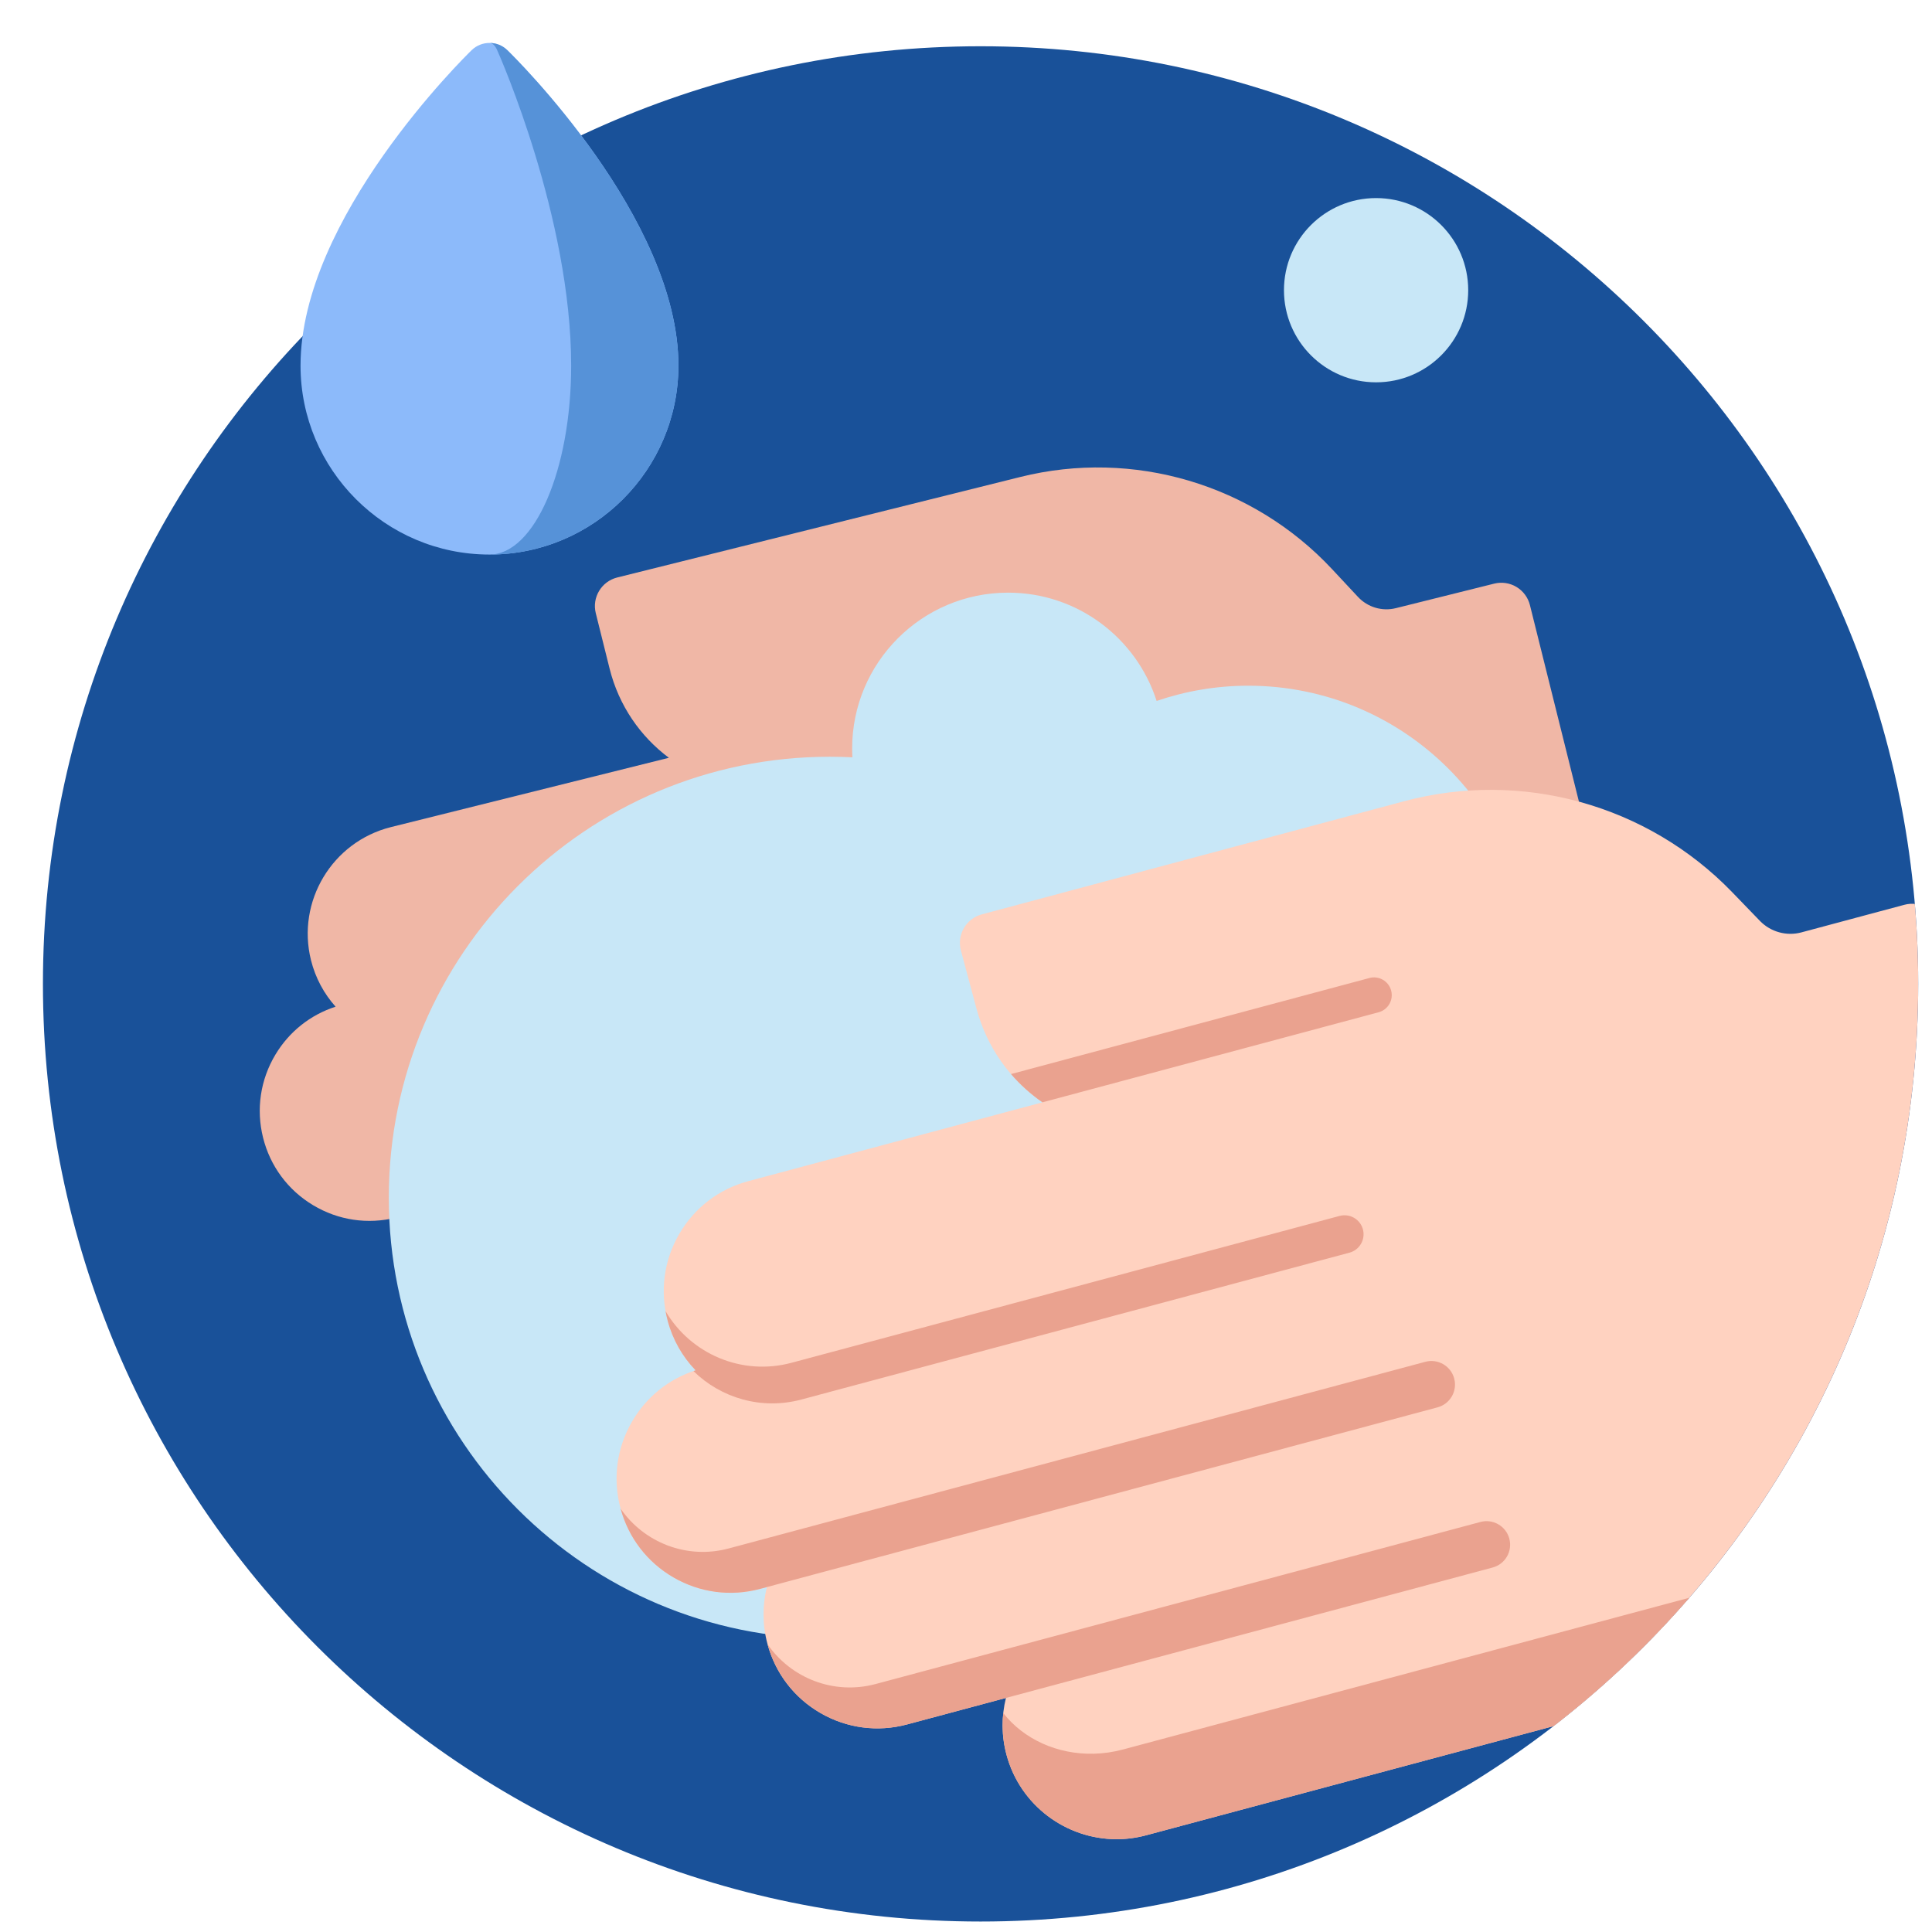 <?xml version="1.0" encoding="utf-8"?>
<svg width="90px" height="90px" viewBox="0 0 90 90" version="1.1" xmlns:xlink="http://www.w3.org/1999/xlink" xmlns="http://www.w3.org/2000/svg">
  <rect x="0" y="0" width="90" height="90" fill="#333333" stroke="none"/>
  <desc>Created with Lunacy</desc>
  <defs>
    <path d="M43.679 87.357C67.802 87.357 87.357 67.802 87.357 43.679C87.357 19.556 67.802 0 43.679 0C19.556 0 0 19.556 0 43.679C0 67.802 19.556 87.357 43.679 87.357Z" transform="translate(0 0.47)" id="path_1" />
    <rect width="90" height="90" id="artboard_1" />
    <clipPath id="clip_1">
      <use xlink:href="#artboard_1" clip-rule="evenodd" />
    </clipPath>
    <clipPath id="mask_1">
      <use xlink:href="#path_1" />
    </clipPath>
  </defs>
  <g id="Wash-hand" clip-path="url(#clip_1)">
    <use xlink:href="#artboard_1" stroke="none" fill="#FFFFFF" />
    <g id="Wash-hand" transform="translate(2 1)">
      <g id="wash" transform="translate(0 0.685)">
        <path d="M43.679 87.357C67.802 87.357 87.357 67.802 87.357 43.679C87.357 19.556 67.802 0 43.679 0C19.556 0 0 19.556 0 43.679C0 67.802 19.556 87.357 43.679 87.357Z" transform="translate(0 0.47)" id="Mask" fill="#195199" stroke="none" />
        <g clip-path="url(#mask_1)">
          <g id="wash" transform="translate(10.069 6.971)">
            <path d="M65.204 30.61L59.17 6.412C59.082 6.059 58.857 5.755 58.545 5.567C58.233 5.379 57.859 5.324 57.505 5.412L52.925 6.554C52.286 6.713 51.611 6.513 51.163 6.033L49.956 4.74C46.256 0.778 40.69 -0.868 35.431 0.443L16.654 5.125C15.918 5.309 15.47 6.054 15.654 6.79L16.297 9.369C16.728 11.097 17.733 12.534 19.059 13.525L6.112 16.753C3.376 17.436 1.705 20.216 2.387 22.953C2.595 23.785 2.997 24.52 3.533 25.119C2.359 25.499 1.374 26.28 0.732 27.348C0.029 28.519 -0.176 29.893 0.154 31.219C0.484 32.544 1.311 33.661 2.482 34.365C3.653 35.069 5.028 35.274 6.353 34.944L6.545 34.896C6.356 35.672 6.347 36.505 6.553 37.333C7.235 40.069 10.016 41.739 12.752 41.057L17.038 39.989C16.847 40.78 16.848 41.612 17.05 42.425C17.381 43.75 18.208 44.868 19.378 45.571C20.184 46.055 21.087 46.304 22.003 46.304C22.418 46.304 22.836 46.253 23.249 46.15L51.396 39.132C52.821 38.776 54.112 38.028 55.129 36.968L57.827 34.153C58.064 33.906 58.364 33.732 58.696 33.649L64.204 32.276C64.557 32.187 64.861 31.962 65.049 31.65C65.236 31.338 65.292 30.964 65.204 30.61Z" transform="translate(0.031 13.12)" id="Path" fill="#F0B7A6" stroke="none" />
            <path d="M4.291 8.583C6.661 8.583 8.583 6.661 8.583 4.291C8.583 1.921 6.661 0 4.291 0C1.921 0 0 1.921 0 4.291C0 6.661 1.921 8.583 4.291 8.583Z" transform="translate(47.743 0.571)" id="Oval" fill="#C8E7F7" stroke="none" />
            <path d="M53.22 17.519C53.22 10.238 47.317 4.335 40.036 4.335C38.542 4.335 37.107 4.587 35.768 5.045C34.83 2.119 32.088 0 28.85 0C24.837 0 21.584 3.253 21.584 7.265C21.584 7.401 21.589 7.536 21.596 7.67C21.247 7.653 20.895 7.644 20.541 7.644C9.197 7.644 0 16.84 0 28.185C0 39.529 9.196 48.726 20.541 48.726C27.679 48.726 33.965 45.085 37.647 39.559C37.873 39.58 38.102 39.592 38.334 39.592C42.346 39.592 45.599 36.339 45.599 32.327C45.599 31.397 45.423 30.51 45.105 29.693C49.87 27.706 53.22 23.004 53.22 17.519Z" transform="translate(6.043 18.952)" id="Path" fill="#C8E7F7" stroke="none" />
            <path d="M68.467 31.671L61.676 6.325C61.581 5.973 61.351 5.673 61.036 5.491C60.72 5.309 60.346 5.26 59.993 5.354L55.195 6.64C54.502 6.826 53.761 6.62 53.262 6.105L51.969 4.767C48.022 0.686 42.163 -0.937 36.679 0.533L17.012 5.802C16.66 5.897 16.36 6.127 16.178 6.442C15.996 6.758 15.946 7.133 16.041 7.485L16.765 10.186C17.246 11.981 18.327 13.512 19.839 14.557L6.135 18.229C4.765 18.596 3.62 19.475 2.911 20.703C2.202 21.931 2.014 23.361 2.381 24.731C2.617 25.613 3.066 26.402 3.683 27.041C2.426 27.445 1.378 28.289 0.714 29.44C0.004 30.668 -0.184 32.099 0.183 33.469C0.55 34.838 1.429 35.983 2.657 36.692C3.885 37.401 5.315 37.589 6.685 37.222L7.002 37.137C6.793 37.98 6.787 38.886 7.028 39.783C7.395 41.153 8.273 42.297 9.501 43.007C10.729 43.715 12.16 43.904 13.53 43.537L18.139 42.302C17.929 43.145 17.924 44.051 18.164 44.947C18.799 47.316 20.95 48.883 23.294 48.883C23.747 48.883 24.208 48.824 24.666 48.701L54.147 40.802C55.627 40.405 56.96 39.601 58.001 38.477L60.788 35.466C61.042 35.192 61.367 34.996 61.727 34.899L67.496 33.353C68.229 33.157 68.663 32.404 68.467 31.671Z" transform="translate(16.653 28.138)" id="Path" fill="#FFD2C0" stroke="none" />
            <g id="Group" transform="translate(16.748 34.422)">
              <path d="M49.538 21.818C49.715 22.481 49.266 23.178 48.533 23.374L42.764 24.92C42.403 25.016 42.076 25.203 41.818 25.458L38.976 28.268C37.915 29.317 36.572 30.081 35.092 30.478L5.611 38.377C5.152 38.5 4.693 38.565 4.243 38.575C2.551 38.616 0.984 37.899 0.031 36.684C-0.038 37.316 0.006 37.971 0.18 38.622C0.815 40.991 2.965 42.557 5.31 42.557C5.763 42.557 6.224 42.499 6.682 42.376L36.163 34.477C37.644 34.08 38.976 33.276 40.017 32.151L42.804 29.14C43.058 28.866 43.383 28.67 43.743 28.574L49.512 27.028C50.245 26.832 50.68 26.078 50.483 25.346L43.692 0L43.692 0L49.538 21.818Z" transform="translate(17.889 0.042)" id="Path" fill="#EAA28F" stroke="none" />
              <path d="M0 5.734C0.37 7.096 1.246 8.234 2.468 8.94C3.696 9.649 5.126 9.837 6.496 9.471L33.778 2.16C34.364 2.003 34.712 1.401 34.555 0.815L34.555 0.815C34.398 0.229 33.795 -0.119 33.209 0.038L5.032 7.588C3.079 8.111 1.086 7.308 0 5.734Z" transform="translate(6.938 27.783)" id="Path" fill="#EAA28F" stroke="none" />
              <path d="M0 6.88C0.37 8.242 1.246 9.38 2.468 10.086C3.696 10.795 5.126 10.983 6.496 10.617L38.055 2.16C38.641 2.003 38.989 1.401 38.832 0.815L38.832 0.815C38.675 0.229 38.072 -0.119 37.486 0.038L5.032 8.734C3.079 9.257 1.086 8.454 0 6.88Z" transform="translate(0.093 20.322)" id="Path" fill="#EAA28F" stroke="none" />
              <path d="M32.486 0.657L32.486 0.657C32.359 0.184 31.873 -0.096 31.401 0.03L5.866 6.872C3.54 7.496 1.161 6.448 0 4.466C0.027 4.615 0.059 4.765 0.099 4.914C0.335 5.796 0.784 6.585 1.401 7.224C1.367 7.235 1.334 7.247 1.301 7.259C2.579 8.514 4.469 9.081 6.325 8.584L31.859 1.742C32.332 1.615 32.612 1.129 32.486 0.657Z" transform="translate(2.187 13.534)" id="Path" fill="#EAA28F" stroke="none" />
              <path d="M1.465 5.82L17.125 1.624C17.566 1.506 17.827 1.053 17.709 0.612C17.591 0.172 17.138 -0.09 16.698 0.028L0 4.503C0.427 4.998 0.917 5.441 1.465 5.82Z" transform="translate(18.279 2.453)" id="Path" fill="#EAA28F" stroke="none" />
            </g>
          </g>
        </g>
      </g>
    </g>
    <g id="Group-2" transform="translate(14 2)">
      <path d="M9.632 0.337C9.17 -0.112 8.434 -0.112 7.971 0.337C7.646 0.653 0 8.162 0 15.031C0 19.884 3.948 23.833 8.802 23.833C13.655 23.833 17.603 19.884 17.603 15.031C17.603 8.162 9.958 0.653 9.632 0.337Z" transform="translate(2.451372E-13 7.898756E-05)" id="Path" fill="#8CBAFA" stroke="none" />
      <path d="M0.831 0.337C0.599 0.112 0.3 0 0 0C0.13 0 0.259 0.112 0.359 0.337C0.5 0.653 3.805 8.162 3.805 15.031C3.805 19.884 2.098 23.833 0 23.833C4.853 23.833 8.802 19.884 8.802 15.031C8.801 8.162 1.156 0.654 0.831 0.337Z" transform="translate(8.802 -1.598721E-14)" id="Path" fill="#5692D8" stroke="none" />
    </g>
  </g>
</svg>